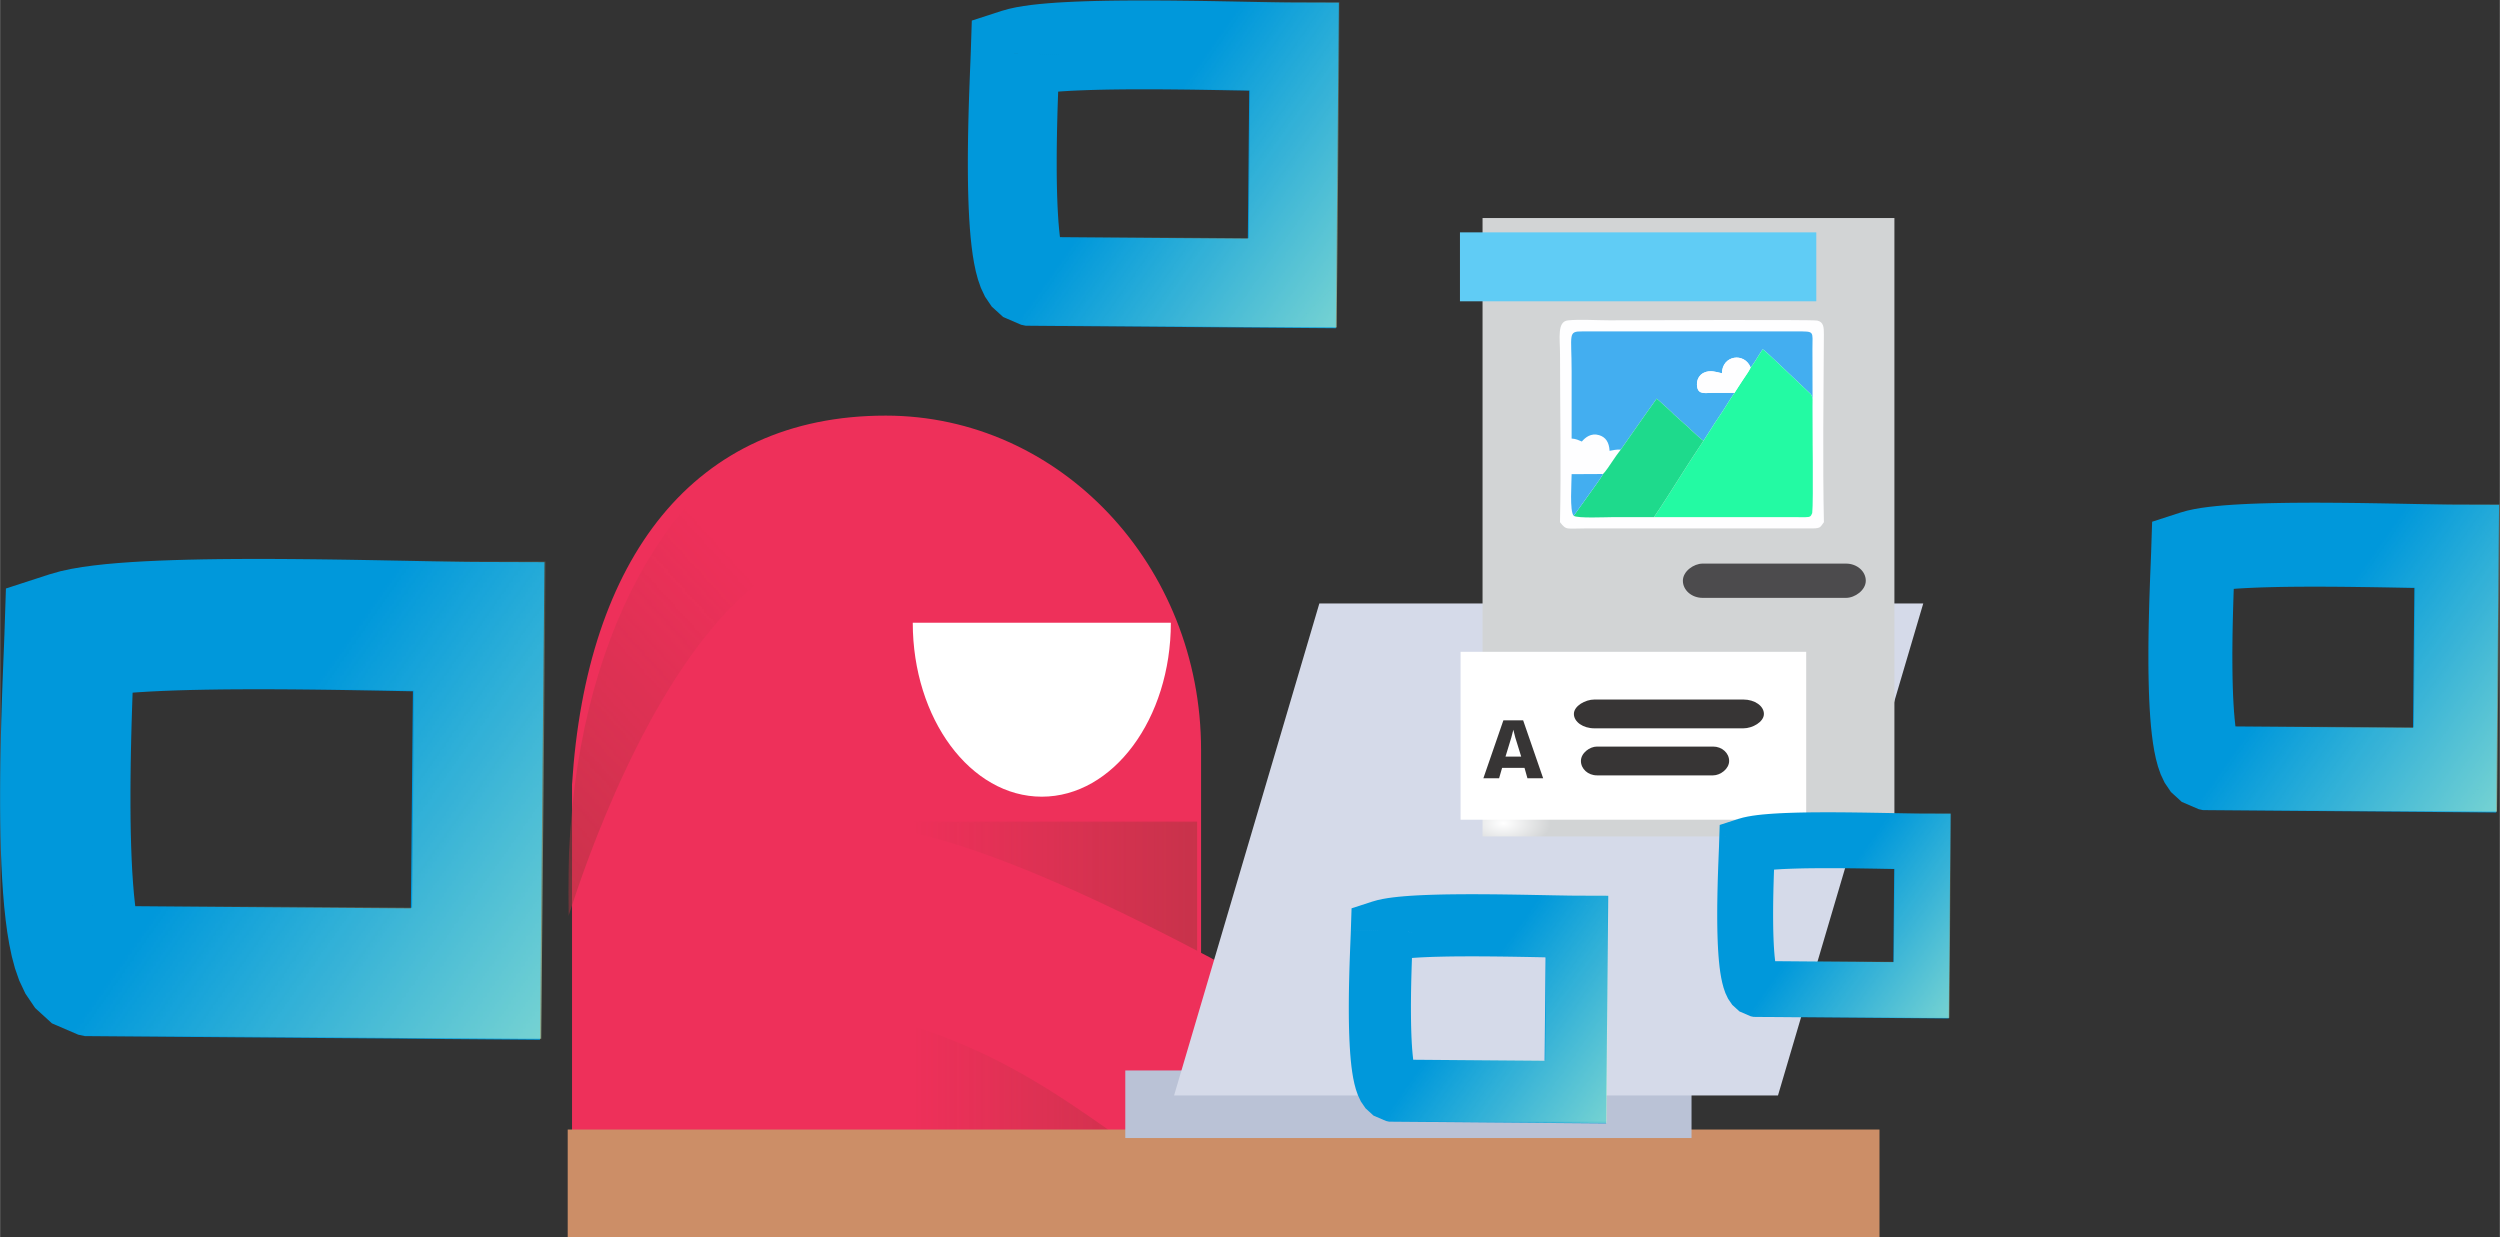 <?xml version="1.0" encoding="UTF-8"?>
<!DOCTYPE svg PUBLIC "-//W3C//DTD SVG 1.1//EN" "http://www.w3.org/Graphics/SVG/1.1/DTD/svg11.dtd">
<!-- Creator: CorelDRAW -->
<svg xmlns="http://www.w3.org/2000/svg" xml:space="preserve" width="1784px" height="883px" version="1.1" style="shape-rendering:geometricPrecision; text-rendering:geometricPrecision; image-rendering:optimizeQuality; fill-rule:evenodd; clip-rule:evenodd"
viewBox="0 0 1450.84 718.17"
 xmlns:xlink="http://www.w3.org/1999/xlink"
 xmlns:xodm="http://www.corel.com/coreldraw/odm/2003">
 <rect x="0" y="0" width="1450.84" height="718.17" fill="#333333" stroke="none"/>
 <defs>
  <style type="text/css">
   <![CDATA[
    .fil1 {fill:white}
    .fil14 {fill:#4C4B4D}
    .fil12 {fill:#373535}
    .fil3 {fill:#EE305A}
    .fil0 {fill:#EE305A}
    .fil2 {fill:#AC343F}
    .fil15 {fill:#60CCF5}
    .fil11 {fill:#1EDA8C}
    .fil10 {fill:#23FAA3}
    .fil9 {fill:#43AEF0}
    .fil5 {fill:#BAC2D6}
    .fil4 {fill:#CC8E67}
    .fil6 {fill:#D5DAE9}
    .fil8 {fill:#FEFEFF}
    .fil13 {fill:#373535;fill-rule:nonzero}
    .fil16 {fill:#0098DB;fill-rule:nonzero}
    .fil17 {fill:#CCFDCC;fill-rule:nonzero}
    .fil7 {fill:url(#id14)}
   ]]>
  </style>
   <mask id="id0">
  <linearGradient id="id1" gradientUnits="userSpaceOnUse" x1="185.33" y1="625.69" x2="467.66" y2="368.38">
   <stop offset="0" style="stop-opacity:1; stop-color:white"/>
   <stop offset="1" style="stop-opacity:0; stop-color:white"/>
  </linearGradient>
    <rect style="fill:url(#id1)" x="329.64" y="240.27" width="358.79" height="305.68"/>
   </mask>
   <mask id="id2">
  <linearGradient id="id3" gradientUnits="userSpaceOnUse" x1="815.59" y1="588.89" x2="529.31" y2="588.89">
   <stop offset="0" style="stop-opacity:1; stop-color:white"/>
   <stop offset="1" style="stop-opacity:0; stop-color:white"/>
  </linearGradient>
    <rect style="fill:url(#id3)" x="457.33" y="476.37" width="237.85" height="229.74"/>
   </mask>
     <mask id="id4">
  <linearGradient id="id5" gradientUnits="userSpaceOnUse" x1="999.75" y1="693.26" x2="846.82" y2="585.95">
   <stop offset="0" style="stop-opacity:1; stop-color:white"/>
   <stop offset="1" style="stop-opacity:0; stop-color:white"/>
  </linearGradient>
      <rect style="fill:url(#id5)" x="783.11" y="518.82" width="150.58" height="133.03"/>
     </mask>
     <mask id="id6">
  <linearGradient id="id7" gradientUnits="userSpaceOnUse" x1="871.96" y1="249.47" x2="653.27" y2="96.01">
   <stop offset="0" style="stop-opacity:1; stop-color:white"/>
   <stop offset="1" style="stop-opacity:0; stop-color:white"/>
  </linearGradient>
      <rect style="fill:url(#id7)" x="562.16" width="215.34" height="190.25"/>
     </mask>
     <mask id="id8">
  <linearGradient id="id9" gradientUnits="userSpaceOnUse" x1="1191.78" y1="628.2" x2="1054.21" y2="531.67">
   <stop offset="0" style="stop-opacity:1; stop-color:white"/>
   <stop offset="1" style="stop-opacity:0; stop-color:white"/>
  </linearGradient>
      <rect style="fill:url(#id9)" x="996.9" y="471.28" width="135.46" height="119.67"/>
     </mask>
     <mask id="id10">
  <linearGradient id="id11" gradientUnits="userSpaceOnUse" x1="455.22" y1="690" x2="134.39" y2="464.87">
   <stop offset="0" style="stop-opacity:1; stop-color:white"/>
   <stop offset="1" style="stop-opacity:0; stop-color:white"/>
  </linearGradient>
      <rect style="fill:url(#id11)" x="0.72" y="324.02" width="315.92" height="279.1"/>
     </mask>
     <mask id="id12">
  <linearGradient id="id13" gradientUnits="userSpaceOnUse" x1="1540.12" y1="527.3" x2="1333.42" y2="382.26">
   <stop offset="0" style="stop-opacity:1; stop-color:white"/>
   <stop offset="1" style="stop-opacity:0; stop-color:white"/>
  </linearGradient>
      <rect style="fill:url(#id13)" x="1247.3" y="291.51" width="203.54" height="179.82"/>
     </mask>
  <radialGradient id="id14" gradientUnits="userSpaceOnUse" gradientTransform="matrix(1.923 -0 -0 1.068 -805 -33)" cx="872.34" cy="478.28" r="14.28" fx="872.34" fy="478.28">
   <stop offset="0" style="stop-opacity:1; stop-color:white"/>
   <stop offset="1" style="stop-opacity:1; stop-color:#D2D4D5"/>
  </radialGradient>
 </defs>
 <g id="Layer_x0020_1">
  <g id="_105553205697152">
   <path class="fil0" d="M513.98 241.22c-111.61,0 -173.76,83.16 -182.05,214.15l0 262.8 365.09 0 0 -282.98c0,-107.13 -81.95,-193.97 -183.04,-193.97z"/>
   <path class="fil1" d="M604.58 361.42l-74.89 0c0,55.76 33.53,100.97 74.89,100.97 41.37,0 74.9,-45.21 74.9,-100.97l-74.9 0z"/>
  </g>
  <path class="fil2" style="mask:url(#id0)" d="M683.29 388.75c10.47,35.56 3.17,100.62 -7.21,138.06 -1.82,6.55 -3.91,12.23 -5.41,19.09 -9.16,-7.34 -17.28,-34.64 -35.03,-49.08 -2.96,-2.41 -8.35,-8.72 -11.43,-10.63 0.5,-16.37 -2.91,-41.92 -5.22,-55.18 -171.27,-302.99 -288.89,101.9 -289.1,100.64 -7.78,-281.77 211.31,-414.38 353.4,-142.9z"/>
  <polygon class="fil2" style="mask:url(#id2)" points="694.77,705.7 457.74,705.7 457.74,476.78 694.77,476.78 "/>
  <path class="fil3" d="M735.37 573.7c31.8,17.58 56.41,46.99 49.49,81.62l0 0c-6.91,34.63 -42.84,61.89 -74.63,44.3 -65.46,-36.2 -106.75,-85.16 -196.37,-108.6 -36.83,-9.64 -172.06,-234.99 221.51,-17.32z"/>
  <rect class="fil4" x="329.42" y="655.57" width="761.35" height="62.59"/>
  <rect class="fil5" x="653.04" y="621.29" width="328.64" height="39.21"/>
  <rect class="fil6" transform="matrix(1.915 -0 -2.43925E+000 8.261 765.674 350.232)" width="183.03" height="34.57"/>
  <g id="_105553205699040">
   <rect class="fil7" x="860.39" y="126.55" width="239.04" height="358.9"/>
   <rect class="fil1" x="847.63" y="378.31" width="200.6" height="97.45"/>
   <g>
    <path class="fil8" d="M905.34 303.08c3.88,4.9 3.44,3.58 16.22,3.58l130.48 0.02c4.83,-0.03 4.38,-0.95 6.48,-3.6 -0.77,-34.86 -0.2,-73.45 -0.02,-108.85 0.02,-4.11 -0.07,-7.35 -3.85,-8.17 -3.02,-0.65 -108.96,-0.15 -120.6,-0.15 -6.91,0 -17.6,-0.65 -24.05,0.03 -6.45,0.69 -4.64,10.07 -4.64,19.86 0,32.22 0.68,65.16 -0.02,97.28z"/>
    <path class="fil9" d="M940.59 260.97l15.47 -22.06c1.79,-2.59 3.76,-5.1 5.36,-7.52 2.45,1.86 4.3,3.98 6.75,5.99 1.43,1.17 1.91,1.84 3.29,3.16l6.84 6.13c1.51,1.24 1.79,1.5 3.35,3.12 0.7,0.73 6.28,5.7 6.97,6.04 2.98,-4.54 5.83,-9.35 8.93,-13.82 3.21,-4.62 5.94,-9.53 9.08,-14.01 -4.14,0.02 -8.29,0.01 -12.44,0.01 -4.52,0 -8.4,1.12 -9.21,-3.31 -0.77,-4.22 1.36,-7.26 3.96,-8.42 3.64,-1.63 6.82,-0.45 10.39,0.37 0.12,-10.44 13.04,-12.37 16.66,-3.34 2.6,-3.18 4.53,-7.11 7.02,-10.6 1.61,0.91 14,13.01 15.96,14.75l11.88 11.25c1.56,1.95 1,4.26 0.99,7.16 -0.01,11.38 0.59,54.45 -0.11,61.91 0.52,-3.4 0.12,-85.64 0.12,-95.22 0,-10.53 1.54,-10.21 -9.09,-10.2l-124.45 -0.01c-8.56,-0.06 -6.22,1.49 -6.22,23.17 0,13 0,26.01 0,39.01 2.56,0.14 4.09,0.96 5.93,1.73 1.96,-2.31 5.32,-5.11 10,-3.71 3.93,1.18 5.82,4.21 6.1,9.11 2.04,-0.39 4.17,-0.89 6.47,-0.69z"/>
    <path class="fil10" d="M1015.99 213.31c-1.16,2.54 -3.02,4.81 -4.62,7.36 -1.57,2.48 -3.24,4.85 -4.74,7.33 -3.14,4.48 -5.87,9.39 -9.08,14.01 -3.1,4.47 -5.95,9.28 -8.93,13.82 -4.87,7.17 -9.72,14.8 -14.35,22.11 -4.63,7.32 -9.59,15.19 -14.39,22.2l81.96 0c1.97,0 4.09,0.08 6.04,0.02 2.65,-0.07 3.01,-0.31 3.85,-2.38 0.7,-7.46 0.1,-50.53 0.11,-61.91 0.01,-2.9 0.57,-5.21 -0.99,-7.16l-11.88 -11.25c-1.96,-1.74 -14.35,-13.84 -15.96,-14.75 -2.49,3.49 -4.42,7.42 -7.02,10.6z"/>
    <path class="fil11" d="M940.59 260.97c-1.78,2.21 -3.36,4.59 -4.99,6.99 -1.12,1.67 -4,6.02 -5.28,7.15 -1.1,2.29 -6.59,9.59 -8.51,12.36l-8.5 11.87c1.87,1.59 18.71,0.8 22.59,0.8 7.99,0 15.99,-0.01 23.98,0 4.8,-7.01 9.76,-14.88 14.39,-22.2 4.63,-7.31 9.48,-14.94 14.35,-22.11 -0.69,-0.34 -6.27,-5.31 -6.97,-6.04 -1.56,-1.62 -1.84,-1.88 -3.35,-3.12l-6.84 -6.13c-1.38,-1.32 -1.86,-1.99 -3.29,-3.16 -2.45,-2.01 -4.3,-4.13 -6.75,-5.99 -1.6,2.42 -3.57,4.93 -5.36,7.52l-15.47 22.06z"/>
    <path class="fil8" d="M1006.63 228c1.5,-2.48 3.17,-4.85 4.74,-7.33 1.6,-2.55 3.46,-4.82 4.62,-7.36 -3.62,-9.03 -16.54,-7.1 -16.66,3.34 -3.57,-0.82 -6.75,-2 -10.39,-0.37 -2.6,1.16 -4.73,4.2 -3.96,8.42 0.81,4.43 4.69,3.31 9.21,3.31 4.15,0 8.3,0.01 12.44,-0.01z"/>
    <path class="fil9" d="M913.31 299.34l8.5 -11.87c1.92,-2.77 7.41,-10.07 8.51,-12.36l-18.23 0.09c0,4.77 -1.26,21.75 1.22,24.14z"/>
   </g>
   <rect class="fil12" transform="matrix(2.7227E-014 1.096 -1.56057E+000 4.40448E-014 1023.69 406.001)" width="15.25" height="70.67" rx="7.63" ry="7.63"/>
   <rect class="fil12" transform="matrix(2.12371E-014 1.096 -1.21724E+000 4.40448E-014 1003.51 433.304)" width="15.25" height="70.67" rx="7.63" ry="7.63"/>
   <path class="fil13" d="M873.7 439.14l9.12 0 -3.43 -11.09c-0.09,-0.33 -0.23,-0.89 -0.42,-1.65 -0.19,-0.75 -0.43,-1.69 -0.71,-2.86 -0.19,0.8 -0.42,1.59 -0.61,2.35 -0.19,0.75 -0.38,1.45 -0.56,2.16l-3.39 11.09zm-12.83 12.55l11.61 -33.61 11.47 0 11.61 33.61 -9.12 0 -1.69 -6.01 -13.02 0 -1.74 6.01 -9.12 0z"/>
   <rect class="fil14" transform="matrix(2.62082E-014 1.304 -1.50218E+000 5.24324E-014 1082.82 327.11)" width="15.25" height="70.67" rx="7.63" ry="7.63"/>
   <rect class="fil15" x="847.28" y="134.86" width="206.81" height="40.01"/>
  </g>
  <g id="_105553205768608">
   <g>
    <path class="fil16" d="M820 541l-36.04 -1.18 12.45 -16.55 3.02 -0.86 2.99 -0.65 3.04 -0.52 3.16 -0.43 3.3 -0.36 3.45 -0.31 3.6 -0.26 3.75 -0.22 3.89 -0.18 4.01 -0.15 4.13 -0.12 4.22 -0.09 4.3 -0.06 4.36 -0.04 4.4 -0.02 4.44 0 4.43 0.02 4.43 0.03 4.4 0.04 4.35 0.06 4.28 0.06 4.2 0.07 4.09 0.07 3.96 0.08 3.81 0.07 3.64 0.07 3.46 0.07 3.25 0.06 3.02 0.05 2.76 0.05 2.49 0.03 2.17 0.01 -0.12 36.06 -2.38 -0.02 -2.63 -0.03 -2.87 -0.04 -3.09 -0.06 -3.29 -0.06 -3.47 -0.06 -3.65 -0.08 -3.8 -0.07 -3.93 -0.08 -4.04 -0.07 -4.14 -0.07 -4.21 -0.06 -4.27 -0.05 -4.3 -0.04 -4.31 -0.03 -4.32 -0.02 -4.28 0 -4.24 0.02 -4.18 0.03 -4.08 0.06 -3.98 0.09 -3.84 0.1 -3.68 0.14 -3.5 0.16 -3.29 0.2 -3.06 0.22 -2.78 0.25 -2.47 0.27 -2.11 0.29 -1.69 0.28 -1.16 0.25 -0.5 0.14 12.45 -16.56zm-36.04 -1.18l0.41 -12.64 12.04 -3.91 -12.45 16.55zm24.39 75.15l-0.29 36.05 -3.67 -0.41 -7.28 -3.12 -4.65 -4.26 -2.71 -3.99 -1.7 -3.61 -1.17 -3.37 -0.88 -3.31 -0.7 -3.32 -0.56 -3.4 -0.47 -3.51 -0.38 -3.61 -0.31 -3.73 -0.25 -3.83 -0.2 -3.92 -0.15 -3.99 -0.11 -4.05 -0.07 -4.09 -0.03 -4.1 0 -4.1 0.02 -4.06 0.05 -4.02 0.07 -3.94 0.09 -3.85 0.09 -3.72 0.11 -3.58 0.11 -3.42 0.12 -3.21 0.11 -2.99 0.11 -2.75 0.1 -2.48 0.09 -2.17 0.07 -1.83 0.05 -1.46 36.04 1.18 -0.06 1.63 -0.07 1.91 -0.09 2.2 -0.1 2.46 -0.11 2.7 -0.11 2.92 -0.11 3.14 -0.11 3.3 -0.1 3.46 -0.1 3.58 -0.08 3.69 -0.07 3.76 -0.04 3.82 -0.03 3.84 0.01 3.84 0.03 3.81 0.06 3.76 0.1 3.67 0.13 3.56 0.17 3.41 0.21 3.24 0.26 3.02 0.29 2.76 0.32 2.46 0.35 2.1 0.34 1.65 0.3 1.12 0.14 0.43 -0.23 -0.46 -1.09 -1.56 -2.87 -2.58 -5.32 -2.27 -3.67 -0.4zm-0.29 36.05l-1.86 -0.01 -1.81 -0.4 3.67 0.41zm106.04 0.87l-106.04 -0.87 0.29 -36.05 106.05 0.86 17.88 18.2 -18.18 17.86zm18.18 -17.86l-0.17 18 -18.01 -0.14 18.18 -17.86zm0.9 -95.99l-0.9 95.99 -36.06 -0.34 0.9 -95.99 18.09 -17.86 17.97 18.2zm-17.97 -18.2l18.14 0.06 -0.17 18.14 -17.97 -18.2z"/>
   </g>
   <g>
    <path class="fil17" style="mask:url(#id4)" d="M820.34 540.82l-36.03 -1.18 12.44 -16.56 3.03 -0.85 2.98 -0.65 3.05 -0.52 3.15 -0.43 3.3 -0.37 3.45 -0.3 3.6 -0.27 3.76 -0.21 3.88 -0.19 4.02 -0.15 4.12 -0.11 4.22 -0.09 4.3 -0.06 4.36 -0.04 4.41 -0.02 4.43 0 4.44 0.02 4.43 0.03 4.4 0.04 4.35 0.06 4.28 0.06 4.19 0.07 4.09 0.07 3.96 0.08 3.81 0.07 3.65 0.07 3.46 0.07 3.25 0.06 3.02 0.05 2.76 0.04 2.48 0.03 2.17 0.02 -0.11 36.05 -2.39 -0.01 -2.63 -0.03 -2.87 -0.04 -3.08 -0.06 -3.29 -0.06 -3.48 -0.07 -3.64 -0.07 -3.8 -0.07 -3.93 -0.08 -4.04 -0.07 -4.14 -0.07 -4.21 -0.06 -4.27 -0.05 -4.3 -0.05 -4.32 -0.03 -4.31 -0.01 -4.29 -0.01 -4.24 0.02 -4.17 0.04 -4.08 0.06 -3.98 0.08 -3.84 0.11 -3.68 0.14 -3.5 0.16 -3.3 0.19 -3.05 0.23 -2.79 0.24 -2.47 0.28 -2.11 0.28 -1.68 0.29 -1.16 0.25 -0.5 0.13 12.44 -16.55zm-36.03 -1.18l0.41 -12.65 12.03 -3.91 -12.44 16.56zm24.39 75.14l-0.3 36.06 -3.67 -0.41 -7.27 -3.13 -4.65 -4.25 -2.71 -3.99 -1.7 -3.61 -1.17 -3.37 -0.89 -3.31 -0.69 -3.33 -0.57 -3.4 -0.46 -3.5 -0.38 -3.62 -0.32 -3.72 -0.25 -3.83 -0.2 -3.92 -0.15 -3.99 -0.1 -4.05 -0.07 -4.09 -0.03 -4.1 -0.01 -4.1 0.03 -4.07 0.05 -4.01 0.07 -3.95 0.08 -3.84 0.1 -3.73 0.11 -3.58 0.11 -3.41 0.11 -3.21 0.12 -3 0.11 -2.74 0.09 -2.48 0.09 -2.17 0.07 -1.83 0.06 -1.46 36.03 1.18 -0.05 1.62 -0.08 1.92 -0.09 2.19 -0.1 2.46 -0.1 2.71 -0.11 2.92 -0.12 3.13 -0.1 3.31 -0.11 3.45 -0.09 3.59 -0.08 3.69 -0.07 3.76 -0.05 3.81 -0.02 3.84 0 3.85 0.03 3.81 0.06 3.75 0.1 3.68 0.14 3.55 0.17 3.42 0.21 3.23 0.25 3.02 0.29 2.76 0.33 2.46 0.35 2.1 0.34 1.66 0.29 1.11 0.14 0.43 -0.23 -0.45 -1.08 -1.57 -2.87 -2.57 -5.32 -2.27 -3.67 -0.41zm-0.3 36.06l-1.85 -0.02 -1.82 -0.39 3.67 0.41zm106.05 0.86l-106.05 -0.86 0.3 -36.06 106.04 0.87 17.88 18.19 -18.17 17.86zm18.17 -17.86l-0.17 18.01 -18 -0.15 18.17 -17.86zm0.9 -95.99l-0.9 95.99 -36.05 -0.33 0.9 -95.99 18.08 -17.86 17.97 18.19zm-17.97 -18.19l18.14 0.06 -0.17 18.13 -17.97 -18.19z"/>
   </g>
  </g>
  <g>
   <g>
    <path class="fil16" d="M614.91 31.72l-51.54 -1.68 17.8 -23.68 4.33 -1.22 4.26 -0.93 4.35 -0.74 4.52 -0.62 4.72 -0.52 4.93 -0.44 5.15 -0.38 5.37 -0.31 5.56 -0.26 5.74 -0.21 5.89 -0.17 6.04 -0.13 6.15 -0.09 6.24 -0.05 6.3 -0.03 6.34 0 6.34 0.03 6.34 0.04 6.29 0.07 6.22 0.07 6.12 0.09 6 0.1 5.85 0.11 5.66 0.1 5.46 0.11 5.21 0.1 4.95 0.1 4.64 0.09 4.32 0.07 3.96 0.06 3.54 0.04 3.11 0.02 -0.17 51.57 -3.42 -0.03 -3.76 -0.04 -4.09 -0.06 -4.41 -0.08 -4.71 -0.09 -4.97 -0.09 -5.22 -0.11 -5.43 -0.1 -5.62 -0.11 -5.78 -0.1 -5.92 -0.1 -6.02 -0.09 -6.1 -0.07 -6.16 -0.06 -6.17 -0.05 -6.17 -0.02 -6.13 0 -6.06 0.02 -5.97 0.06 -5.84 0.08 -5.68 0.12 -5.49 0.16 -5.27 0.19 -5.01 0.23 -4.71 0.28 -4.37 0.32 -3.98 0.35 -3.53 0.39 -3.02 0.41 -2.41 0.41 -1.66 0.36 -0.71 0.19 17.8 -23.68zm-51.54 -1.68l0.59 -18.09 17.21 -5.59 -17.8 23.68zm34.88 107.46l-0.42 51.57 -5.25 -0.59 -10.41 -4.48 -6.65 -6.07 -3.87 -5.71 -2.43 -5.16 -1.68 -4.83 -1.26 -4.72 -0.99 -4.76 -0.81 -4.87 -0.66 -5.01 -0.55 -5.17 -0.45 -5.33 -0.36 -5.47 -0.28 -5.61 -0.22 -5.71 -0.15 -5.79 -0.1 -5.84 -0.04 -5.87 -0.01 -5.86 0.04 -5.81 0.07 -5.75 0.1 -5.64 0.12 -5.5 0.14 -5.33 0.15 -5.12 0.16 -4.87 0.17 -4.6 0.16 -4.28 0.15 -3.93 0.15 -3.54 0.12 -3.11 0.1 -2.62 0.08 -2.08 51.54 1.68 -0.09 2.33 -0.1 2.74 -0.13 3.13 -0.14 3.52 -0.15 3.87 -0.16 4.18 -0.16 4.48 -0.16 4.72 -0.15 4.95 -0.13 5.12 -0.12 5.28 -0.09 5.38 -0.07 5.46 -0.03 5.49 0 5.49 0.04 5.45 0.09 5.38 0.14 5.25 0.19 5.09 0.25 4.87 0.3 4.63 0.36 4.32 0.42 3.95 0.47 3.52 0.49 3 0.49 2.37 0.42 1.6 0.2 0.61 -0.33 -0.66 -1.55 -2.23 -4.1 -3.68 -7.61 -3.24 -5.25 -0.59zm-0.42 51.57l-2.65 -0.03 -2.6 -0.56 5.25 0.59zm151.65 1.23l-151.65 -1.23 0.42 -51.57 151.66 1.24 25.57 26.02 -26 25.54zm26 -25.54l-0.25 25.75 -25.75 -0.21 26 -25.54zm1.29 -137.27l-1.29 137.27 -51.57 -0.48 1.29 -137.28 25.87 -25.54 25.7 26.03zm-25.7 -26.03l25.94 0.09 -0.24 25.94 -25.7 -26.03z"/>
   </g>
   <g>
    <path class="fil17" style="mask:url(#id6)" d="M615.4 31.46l-51.54 -1.68 17.8 -23.68 4.33 -1.23 4.27 -0.92 4.35 -0.75 4.51 -0.61 4.72 -0.52 4.94 -0.44 5.15 -0.38 5.36 -0.31 5.56 -0.26 5.74 -0.21 5.9 -0.17 6.04 -0.13 6.14 -0.09 6.24 -0.05 6.3 -0.03 6.34 0 6.35 0.03 6.33 0.04 6.29 0.06 6.22 0.08 6.13 0.09 6 0.1 5.84 0.1 5.66 0.11 5.46 0.11 5.21 0.1 4.95 0.1 4.65 0.08 4.32 0.08 3.95 0.06 3.54 0.04 3.11 0.02 -0.17 51.56 -3.41 -0.02 -3.76 -0.04 -4.1 -0.06 -4.41 -0.08 -4.71 -0.09 -4.97 -0.09 -5.21 -0.11 -5.43 -0.1 -5.62 -0.11 -5.78 -0.1 -5.92 -0.1 -6.03 -0.09 -6.1 -0.07 -6.15 -0.07 -6.18 -0.04 -6.16 -0.02 -6.14 0 -6.06 0.02 -5.96 0.05 -5.85 0.09 -5.68 0.12 -5.49 0.15 -5.27 0.2 -5 0.23 -4.71 0.28 -4.37 0.31 -3.98 0.36 -3.54 0.39 -3.02 0.41 -2.4 0.41 -1.67 0.35 -0.71 0.2 17.8 -23.68zm-51.54 -1.68l0.59 -18.09 17.21 -5.59 -17.8 23.68zm34.89 107.46l-0.42 51.56 -5.25 -0.58 -10.41 -4.48 -6.65 -6.07 -3.88 -5.72 -2.42 -5.15 -1.68 -4.83 -1.27 -4.73 -0.99 -4.75 -0.81 -4.87 -0.66 -5.01 -0.55 -5.17 -0.44 -5.33 -0.37 -5.48 -0.28 -5.6 -0.21 -5.71 -0.16 -5.79 -0.09 -5.85 -0.05 -5.86 0 -5.86 0.03 -5.82 0.07 -5.74 0.1 -5.64 0.12 -5.5 0.14 -5.33 0.16 -5.12 0.16 -4.87 0.16 -4.6 0.16 -4.28 0.16 -3.93 0.14 -3.54 0.13 -3.11 0.1 -2.63 0.07 -2.07 51.54 1.68 -0.08 2.33 -0.11 2.74 -0.13 3.13 -0.14 3.52 -0.15 3.87 -0.16 4.18 -0.16 4.47 -0.16 4.73 -0.14 4.95 -0.14 5.12 -0.11 5.28 -0.1 5.38 -0.06 5.46 -0.04 5.49 0 5.49 0.05 5.46 0.09 5.36 0.13 5.25 0.2 5.1 0.24 4.88 0.31 4.62 0.36 4.32 0.42 3.95 0.46 3.52 0.5 3 0.49 2.37 0.42 1.59 0.2 0.61 -0.33 -0.64 -1.56 -2.24 -4.09 -3.68 -7.62 -3.24 -5.24 -0.59zm-0.42 51.56l-2.66 -0.02 -2.59 -0.56 5.25 0.58zm151.65 1.24l-151.65 -1.24 0.42 -51.56 151.65 1.24 25.57 26.02 -25.99 25.54zm25.99 -25.54l-0.24 25.75 -25.75 -0.21 25.99 -25.54zm1.29 -137.28l-1.29 137.28 -51.56 -0.48 1.29 -137.28 25.86 -25.54 25.7 26.02zm-25.7 -26.02l25.94 0.08 -0.24 25.94 -25.7 -26.02z"/>
   </g>
  </g>
  <g>
   <g>
    <path class="fil16" d="M1030.08 491.23l-32.42 -1.05 11.2 -14.9 2.72 -0.77 2.69 -0.58 2.73 -0.47 2.84 -0.39 2.97 -0.33 3.1 -0.27 3.25 -0.24 3.37 -0.2 3.5 -0.16 3.61 -0.13 3.71 -0.11 3.8 -0.08 3.86 -0.06 3.93 -0.03 3.96 -0.02 3.99 0 3.99 0.02 3.98 0.03 3.96 0.04 3.91 0.05 3.85 0.05 3.78 0.07 3.67 0.06 3.57 0.07 3.43 0.06 3.28 0.07 3.11 0.06 2.92 0.05 2.72 0.05 2.49 0.04 2.23 0.03 1.95 0.01 -0.1 32.43 -2.15 -0.01 -2.37 -0.03 -2.58 -0.04 -2.77 -0.04 -2.96 -0.06 -3.13 -0.06 -3.28 -0.07 -3.41 -0.06 -3.54 -0.07 -3.64 -0.06 -3.72 -0.06 -3.79 -0.06 -3.84 -0.05 -3.87 -0.04 -3.88 -0.02 -3.88 -0.02 -3.85 0 -3.82 0.02 -3.76 0.03 -3.67 0.05 -3.57 0.08 -3.46 0.1 -3.31 0.12 -3.15 0.14 -2.96 0.18 -2.75 0.2 -2.5 0.22 -2.23 0.24 -1.9 0.26 -1.51 0.26 -1.05 0.23 -0.44 0.12 11.19 -14.9zm-32.42 -1.05l0.37 -11.38 10.83 -3.52 -11.2 14.9zm21.95 67.59l-0.27 32.44 -3.3 -0.37 -6.55 -2.82 -4.18 -3.81 -2.44 -3.6 -1.53 -3.25 -1.05 -3.03 -0.79 -2.97 -0.63 -3 -0.51 -3.06 -0.42 -3.15 -0.34 -3.25 -0.28 -3.35 -0.23 -3.45 -0.18 -3.53 -0.13 -3.59 -0.1 -3.64 -0.06 -3.68 -0.03 -3.69 0 -3.68 0.02 -3.66 0.05 -3.61 0.06 -3.55 0.08 -3.46 0.08 -3.35 0.1 -3.22 0.1 -3.07 0.1 -2.89 0.11 -2.7 0.09 -2.47 0.09 -2.22 0.08 -1.96 0.07 -1.65 0.04 -1.3 32.42 1.05 -0.05 1.47 -0.07 1.72 -0.08 1.97 -0.09 2.21 -0.09 2.44 -0.1 2.63 -0.1 2.81 -0.1 2.98 -0.09 3.11 -0.09 3.22 -0.07 3.32 -0.06 3.38 -0.04 3.44 -0.02 3.45 0 3.46 0.03 3.43 0.05 3.38 0.09 3.3 0.12 3.2 0.15 3.07 0.19 2.91 0.23 2.71 0.27 2.49 0.29 2.22 0.31 1.88 0.31 1.49 0.26 1.01 0.13 0.39 -0.21 -0.42 -0.98 -1.41 -2.57 -2.31 -4.79 -2.04 -3.3 -0.37zm-0.27 32.44l-1.67 -0.02 -1.63 -0.35 3.3 0.37zm95.4 0.77l-95.4 -0.77 0.27 -32.44 95.39 0.78 16.09 16.37 -16.35 16.06zm16.35 -16.06l-0.16 16.2 -16.19 -0.14 16.35 -16.06zm0.81 -86.35l-0.81 86.35 -32.44 -0.31 0.81 -86.35 16.27 -16.06 16.17 16.37zm-16.17 -16.37l16.32 0.05 -0.15 16.32 -16.17 -16.37z"/>
   </g>
   <g>
    <path class="fil17" style="mask:url(#id8)" d="M1030.39 491.07l-32.42 -1.06 11.2 -14.9 2.72 -0.77 2.69 -0.58 2.73 -0.47 2.84 -0.38 2.97 -0.33 3.1 -0.28 3.25 -0.23 3.37 -0.2 3.5 -0.17 3.61 -0.13 3.71 -0.1 3.8 -0.08 3.87 -0.06 3.92 -0.04 3.96 -0.01 3.99 0 3.99 0.01 3.99 0.03 3.95 0.04 3.91 0.05 3.86 0.06 3.77 0.06 3.68 0.07 3.56 0.06 3.43 0.07 3.28 0.06 3.11 0.06 2.92 0.06 2.72 0.05 2.48 0.03 2.24 0.03 1.95 0.01 -0.1 32.44 -2.15 -0.02 -2.37 -0.02 -2.58 -0.04 -2.77 -0.05 -2.96 -0.05 -3.13 -0.07 -3.28 -0.06 -3.41 -0.07 -3.54 -0.06 -3.63 -0.07 -3.73 -0.06 -3.79 -0.06 -3.83 -0.04 -3.88 -0.04 -3.88 -0.03 -3.88 -0.02 -3.85 0 -3.82 0.02 -3.75 0.03 -3.68 0.06 -3.57 0.07 -3.46 0.1 -3.31 0.12 -3.15 0.15 -2.96 0.17 -2.75 0.2 -2.5 0.23 -2.23 0.24 -1.89 0.26 -1.52 0.26 -1.04 0.22 -0.45 0.12 11.19 -14.89zm-32.42 -1.06l0.37 -11.38 10.83 -3.52 -11.2 14.9zm21.95 67.6l-0.27 32.43 -3.3 -0.36 -6.55 -2.82 -4.18 -3.82 -2.44 -3.6 -1.52 -3.24 -1.06 -3.03 -0.79 -2.98 -0.63 -2.99 -0.51 -3.06 -0.42 -3.15 -0.34 -3.26 -0.28 -3.35 -0.23 -3.44 -0.18 -3.53 -0.13 -3.59 -0.1 -3.64 -0.06 -3.68 -0.03 -3.69 0 -3.68 0.02 -3.67 0.05 -3.61 0.06 -3.55 0.08 -3.45 0.08 -3.35 0.1 -3.23 0.1 -3.06 0.1 -2.9 0.11 -2.69 0.09 -2.47 0.09 -2.23 0.08 -1.95 0.07 -1.65 0.04 -1.31 32.42 1.06 -0.05 1.46 -0.07 1.73 -0.08 1.97 -0.09 2.21 -0.09 2.43 -0.1 2.64 -0.1 2.81 -0.1 2.97 -0.09 3.11 -0.09 3.23 -0.07 3.31 -0.06 3.39 -0.04 3.43 -0.02 3.46 0 3.45 0.03 3.43 0.05 3.38 0.09 3.3 0.12 3.2 0.15 3.08 0.2 2.91 0.22 2.71 0.27 2.49 0.29 2.21 0.31 1.88 0.31 1.5 0.26 1 0.13 0.39 -0.21 -0.42 -0.98 -1.4 -2.57 -2.31 -4.79 -2.04 -3.3 -0.37zm-0.27 32.43l-1.67 -0.01 -1.63 -0.35 3.3 0.36zm95.4 0.78l-95.4 -0.78 0.27 -32.43 95.39 0.77 16.09 16.37 -16.35 16.07zm16.35 -16.07l-0.15 16.2 -16.2 -0.13 16.35 -16.07zm0.81 -86.35l-0.81 86.35 -32.44 -0.3 0.81 -86.35 16.27 -16.07 16.17 16.37zm-16.17 -16.37l16.32 0.06 -0.15 16.31 -16.17 -16.37z"/>
   </g>
  </g>
  <g>
   <g>
    <path class="fil16" d="M78.11 370.55l-75.61 -2.46 26.11 -34.74 6.35 -1.8 6.27 -1.36 6.38 -1.09 6.62 -0.9 6.92 -0.77 7.24 -0.64 7.56 -0.55 7.87 -0.46 8.16 -0.38 8.42 -0.31 8.65 -0.25 8.86 -0.19 9.01 -0.13 9.16 -0.08 9.24 -0.04 9.29 0 9.32 0.04 9.29 0.07 9.23 0.09 9.12 0.11 8.99 0.13 8.8 0.15 8.57 0.15 8.31 0.16 8 0.15 7.65 0.15 7.26 0.15 6.82 0.12 6.33 0.11 5.8 0.09 5.21 0.06 4.55 0.03 -0.24 75.65 -5.02 -0.03 -5.52 -0.07 -6 -0.09 -6.48 -0.11 -6.9 -0.13 -7.29 -0.14 -7.65 -0.15 -7.97 -0.16 -8.24 -0.15 -8.48 -0.15 -8.69 -0.15 -8.83 -0.13 -8.96 -0.11 -9.02 -0.09 -9.06 -0.07 -9.05 -0.03 -8.99 0 -8.9 0.03 -8.75 0.08 -8.57 0.13 -8.34 0.17 -8.05 0.23 -7.73 0.29 -7.35 0.34 -6.9 0.41 -6.41 0.46 -5.84 0.52 -5.19 0.57 -4.43 0.6 -3.53 0.6 -2.43 0.53 -1.05 0.28 26.11 -34.74zm-75.61 -2.46l0.87 -26.54 25.24 -8.2 -26.11 34.74zm51.18 157.65l-0.62 75.64 -7.7 -0.85 -15.27 -6.57 -9.76 -8.91 -5.68 -8.39 -3.56 -7.56 -2.47 -7.09 -1.85 -6.93 -1.45 -6.98 -1.19 -7.13 -0.97 -7.35 -0.81 -7.59 -0.65 -7.82 -0.53 -8.03 -0.42 -8.22 -0.31 -8.38 -0.23 -8.5 -0.14 -8.57 -0.07 -8.61 0 -8.59 0.05 -8.53 0.1 -8.43 0.15 -8.28 0.18 -8.06 0.2 -7.82 0.23 -7.51 0.23 -7.15 0.24 -6.75 0.24 -6.28 0.23 -5.77 0.21 -5.19 0.18 -4.56 0.15 -3.85 0.11 -3.04 75.61 2.46 -0.12 3.42 -0.16 4.02 -0.19 4.6 -0.2 5.16 -0.23 5.67 -0.23 6.14 -0.23 6.56 -0.23 6.94 -0.22 7.25 -0.2 7.52 -0.17 7.74 -0.14 7.9 -0.09 8 -0.05 8.06 0 8.06 0.06 7.99 0.13 7.88 0.21 7.71 0.28 7.46 0.36 7.16 0.45 6.79 0.53 6.33 0.61 5.8 0.68 5.16 0.73 4.4 0.72 3.48 0.61 2.34 0.3 0.9 -0.49 -0.96 -2.27 -3.28 -6.01 -5.4 -11.17 -4.76 -7.7 -0.85zm-0.62 75.64l-3.89 -0.03 -3.81 -0.82 7.7 0.85zm222.48 1.81l-222.48 -1.81 0.62 -75.64 222.48 1.81 37.51 38.18 -38.13 37.46zm38.13 -37.46l-0.35 37.77 -37.78 -0.31 38.13 -37.46zm1.89 -201.39l-1.89 201.39 -75.64 -0.71 1.89 -201.39 37.94 -37.47 37.7 38.18zm-37.7 -38.18l38.06 0.13 -0.36 38.05 -37.7 -38.18z"/>
   </g>
   <g>
    <path class="fil17" style="mask:url(#id10)" d="M78.83 370.17l-75.6 -2.47 26.11 -34.73 6.35 -1.8 6.26 -1.36 6.38 -1.09 6.62 -0.91 6.92 -0.76 7.24 -0.65 7.56 -0.54 7.87 -0.46 8.16 -0.39 8.42 -0.31 8.65 -0.24 8.86 -0.19 9.02 -0.13 9.15 -0.08 9.24 -0.04 9.3 0 9.31 0.03 9.3 0.07 9.22 0.1 9.13 0.11 8.98 0.13 8.8 0.15 8.58 0.15 8.31 0.15 8 0.16 7.65 0.15 7.25 0.14 6.82 0.13 6.34 0.11 5.79 0.09 5.21 0.06 4.56 0.03 -0.25 75.64 -5.01 -0.03 -5.52 -0.06 -6.01 -0.09 -6.47 -0.11 -6.9 -0.13 -7.29 -0.15 -7.66 -0.15 -7.96 -0.15 -8.25 -0.16 -8.48 -0.15 -8.68 -0.14 -8.84 -0.13 -8.95 -0.11 -9.03 -0.09 -9.06 -0.07 -9.04 -0.03 -9 0 -8.89 0.03 -8.76 0.08 -8.57 0.13 -8.33 0.17 -8.06 0.23 -7.73 0.29 -7.34 0.34 -6.91 0.4 -6.41 0.47 -5.84 0.52 -5.18 0.57 -4.43 0.6 -3.54 0.6 -2.43 0.52 -1.05 0.29 26.11 -34.74zm-75.6 -2.47l0.86 -26.53 25.25 -8.2 -26.11 34.73zm51.17 157.65l-0.61 75.65 -7.71 -0.86 -15.27 -6.57 -9.75 -8.91 -5.68 -8.38 -3.56 -7.56 -2.47 -7.09 -1.85 -6.93 -1.46 -6.98 -1.18 -7.13 -0.98 -7.36 -0.8 -7.58 -0.66 -7.82 -0.53 -8.03 -0.41 -8.23 -0.32 -8.38 -0.22 -8.49 -0.14 -8.57 -0.07 -8.61 -0.01 -8.59 0.06 -8.54 0.1 -8.43 0.14 -8.27 0.18 -8.07 0.21 -7.81 0.22 -7.51 0.24 -7.15 0.24 -6.75 0.24 -6.28 0.22 -5.77 0.21 -5.19 0.19 -4.56 0.15 -3.85 0.11 -3.05 75.6 2.47 -0.12 3.42 -0.15 4.01 -0.19 4.6 -0.21 5.16 -0.22 5.68 -0.23 6.14 -0.24 6.56 -0.23 6.94 -0.21 7.25 -0.2 7.52 -0.17 7.74 -0.14 7.89 -0.1 8.01 -0.05 8.06 0.01 8.05 0.06 8 0.13 7.88 0.2 7.71 0.28 7.46 0.36 7.16 0.45 6.78 0.53 6.34 0.61 5.8 0.68 5.16 0.73 4.4 0.72 3.48 0.62 2.33 0.29 0.91 -0.48 -0.97 -2.28 -3.27 -6.01 -5.4 -11.17 -4.76 -7.7 -0.86zm-0.61 75.65l-3.9 -0.03 -3.81 -0.83 7.71 0.86zm222.48 1.81l-222.48 -1.81 0.61 -75.65 222.48 1.82 37.52 38.17 -38.13 37.47zm38.13 -37.47l-0.36 37.78 -37.77 -0.31 38.13 -37.47zm1.89 -201.38l-1.89 201.38 -75.65 -0.71 1.89 -201.38 37.95 -37.47 37.7 38.18zm-37.7 -38.18l38.05 0.12 -0.35 38.06 -37.7 -38.18z"/>
   </g>
  </g>
  <g>
   <g>
    <path class="fil16" d="M1297.16 321.49l-48.71 -1.58 16.82 -22.38 4.1 -1.16 4.03 -0.88 4.11 -0.7 4.27 -0.58 4.45 -0.49 4.67 -0.42 4.87 -0.35 5.07 -0.3 5.26 -0.25 5.42 -0.2 5.58 -0.15 5.7 -0.12 5.81 -0.09 5.9 -0.05 5.95 -0.03 5.99 0 6 0.03 5.99 0.04 5.94 0.06 5.88 0.07 5.79 0.09 5.67 0.09 5.53 0.1 5.35 0.1 5.15 0.1 4.93 0.1 4.68 0.09 4.39 0.08 4.08 0.07 3.73 0.06 3.36 0.04 2.93 0.02 -0.15 48.73 -3.23 -0.02 -3.56 -0.04 -3.87 -0.06 -4.17 -0.07 -4.45 -0.08 -4.69 -0.1 -4.93 -0.09 -5.14 -0.1 -5.31 -0.1 -5.46 -0.1 -5.59 -0.09 -5.7 -0.08 -5.77 -0.08 -5.81 -0.06 -5.84 -0.04 -5.83 -0.02 -5.79 0 -5.73 0.02 -5.64 0.05 -5.52 0.08 -5.37 0.12 -5.19 0.14 -4.98 0.19 -4.73 0.22 -4.46 0.26 -4.12 0.3 -3.77 0.33 -3.34 0.37 -2.85 0.39 -2.28 0.39 -1.57 0.33 -0.67 0.19 16.82 -22.39zm-48.71 -1.58l0.56 -17.1 16.26 -5.28 -16.82 22.38zm32.97 101.57l-0.4 48.73 -4.96 -0.55 -9.84 -4.24 -6.28 -5.73 -3.66 -5.4 -2.3 -4.87 -1.59 -4.57 -1.19 -4.47 -0.94 -4.49 -0.76 -4.6 -0.63 -4.74 -0.52 -4.89 -0.42 -5.03 -0.34 -5.18 -0.27 -5.29 -0.2 -5.4 -0.14 -5.48 -0.1 -5.52 -0.04 -5.54 0 -5.54 0.03 -5.5 0.07 -5.43 0.09 -5.33 0.12 -5.2 0.13 -5.03 0.14 -4.84 0.16 -4.61 0.15 -4.34 0.15 -4.05 0.15 -3.72 0.14 -3.35 0.11 -2.93 0.1 -2.48 0.07 -1.96 48.71 1.58 -0.08 2.21 -0.1 2.58 -0.12 2.97 -0.13 3.32 -0.15 3.66 -0.15 3.95 -0.15 4.23 -0.14 4.47 -0.14 4.67 -0.13 4.85 -0.11 4.98 -0.09 5.09 -0.06 5.16 -0.04 5.19 0.01 5.19 0.04 5.15 0.08 5.08 0.13 4.96 0.18 4.81 0.24 4.62 0.28 4.37 0.35 4.08 0.39 3.74 0.44 3.32 0.47 2.83 0.46 2.25 0.4 1.5 0.19 0.58 -0.31 -0.62 -1.47 -2.11 -3.87 -3.48 -7.2 -3.06 -4.96 -0.55zm-0.4 48.73l-2.51 -0.02 -2.45 -0.53 4.96 0.55zm143.34 1.17l-143.34 -1.17 0.4 -48.73 143.34 1.16 24.16 24.6 -24.56 24.14zm24.56 -24.14l-0.22 24.34 -24.34 -0.2 24.56 -24.14zm1.22 -129.75l-1.22 129.75 -48.73 -0.46 1.22 -129.74 24.44 -24.14 24.29 24.59zm-24.29 -24.59l24.52 0.08 -0.23 24.51 -24.29 -24.59z"/>
   </g>
   <g>
    <path class="fil17" style="mask:url(#id12)" d="M1297.63 321.25l-48.71 -1.59 16.82 -22.38 4.09 -1.16 4.04 -0.87 4.11 -0.71 4.27 -0.58 4.45 -0.49 4.66 -0.42 4.88 -0.35 5.07 -0.3 5.25 -0.24 5.43 -0.2 5.57 -0.16 5.71 -0.12 5.81 -0.09 5.89 -0.05 5.96 -0.03 5.99 0.01 6 0.02 5.98 0.04 5.95 0.06 5.88 0.08 5.79 0.08 5.67 0.09 5.52 0.1 5.36 0.1 5.15 0.1 4.93 0.1 4.68 0.09 4.39 0.08 4.07 0.07 3.74 0.06 3.36 0.04 2.93 0.02 -0.16 48.74 -3.23 -0.03 -3.55 -0.04 -3.87 -0.05 -4.17 -0.08 -4.45 -0.08 -4.7 -0.09 -4.92 -0.1 -5.14 -0.1 -5.31 -0.1 -5.47 -0.1 -5.59 -0.09 -5.69 -0.08 -5.77 -0.07 -5.82 -0.06 -5.83 -0.04 -5.83 -0.03 -5.79 0 -5.74 0.02 -5.64 0.06 -5.52 0.08 -5.37 0.11 -5.19 0.15 -4.97 0.18 -4.74 0.22 -4.45 0.26 -4.12 0.3 -3.77 0.34 -3.34 0.36 -2.86 0.39 -2.27 0.39 -1.57 0.34 -0.67 0.18 16.82 -22.38zm-48.71 -1.59l0.55 -17.09 16.27 -5.29 -16.82 22.38zm32.97 101.57l-0.4 48.73 -4.96 -0.55 -9.84 -4.23 -6.28 -5.73 -3.66 -5.41 -2.3 -4.87 -1.59 -4.57 -1.19 -4.46 -0.94 -4.5 -0.76 -4.6 -0.63 -4.74 -0.52 -4.88 -0.42 -5.04 -0.34 -5.18 -0.27 -5.29 -0.2 -5.4 -0.15 -5.47 -0.09 -5.53 -0.04 -5.54 -0.01 -5.54 0.04 -5.5 0.07 -5.43 0.09 -5.33 0.11 -5.19 0.14 -5.04 0.14 -4.84 0.15 -4.6 0.16 -4.35 0.15 -4.05 0.15 -3.71 0.13 -3.35 0.12 -2.94 0.1 -2.48 0.07 -1.96 48.71 1.59 -0.08 2.2 -0.1 2.59 -0.12 2.96 -0.13 3.32 -0.15 3.66 -0.15 3.96 -0.15 4.23 -0.15 4.46 -0.14 4.68 -0.12 4.84 -0.11 4.99 -0.09 5.09 -0.07 5.15 -0.03 5.19 0 5.19 0.04 5.16 0.09 5.07 0.13 4.97 0.18 4.81 0.23 4.61 0.29 4.37 0.34 4.08 0.4 3.74 0.44 3.32 0.47 2.84 0.46 2.23 0.4 1.51 0.19 0.59 -0.32 -0.63 -1.47 -2.11 -3.86 -3.47 -7.2 -3.07 -4.96 -0.55zm-0.4 48.73l-2.51 -0.02 -2.45 -0.53 4.96 0.55zm143.34 1.17l-143.34 -1.17 0.4 -48.73 143.33 1.17 24.17 24.59 -24.56 24.14zm24.56 -24.14l-0.23 24.34 -24.33 -0.2 24.56 -24.14zm1.22 -129.74l-1.22 129.74 -48.73 -0.45 1.22 -129.75 24.44 -24.14 24.29 24.6zm-24.29 -24.6l24.52 0.08 -0.23 24.52 -24.29 -24.6z"/>
   </g>
  </g>
 </g>
</svg>
